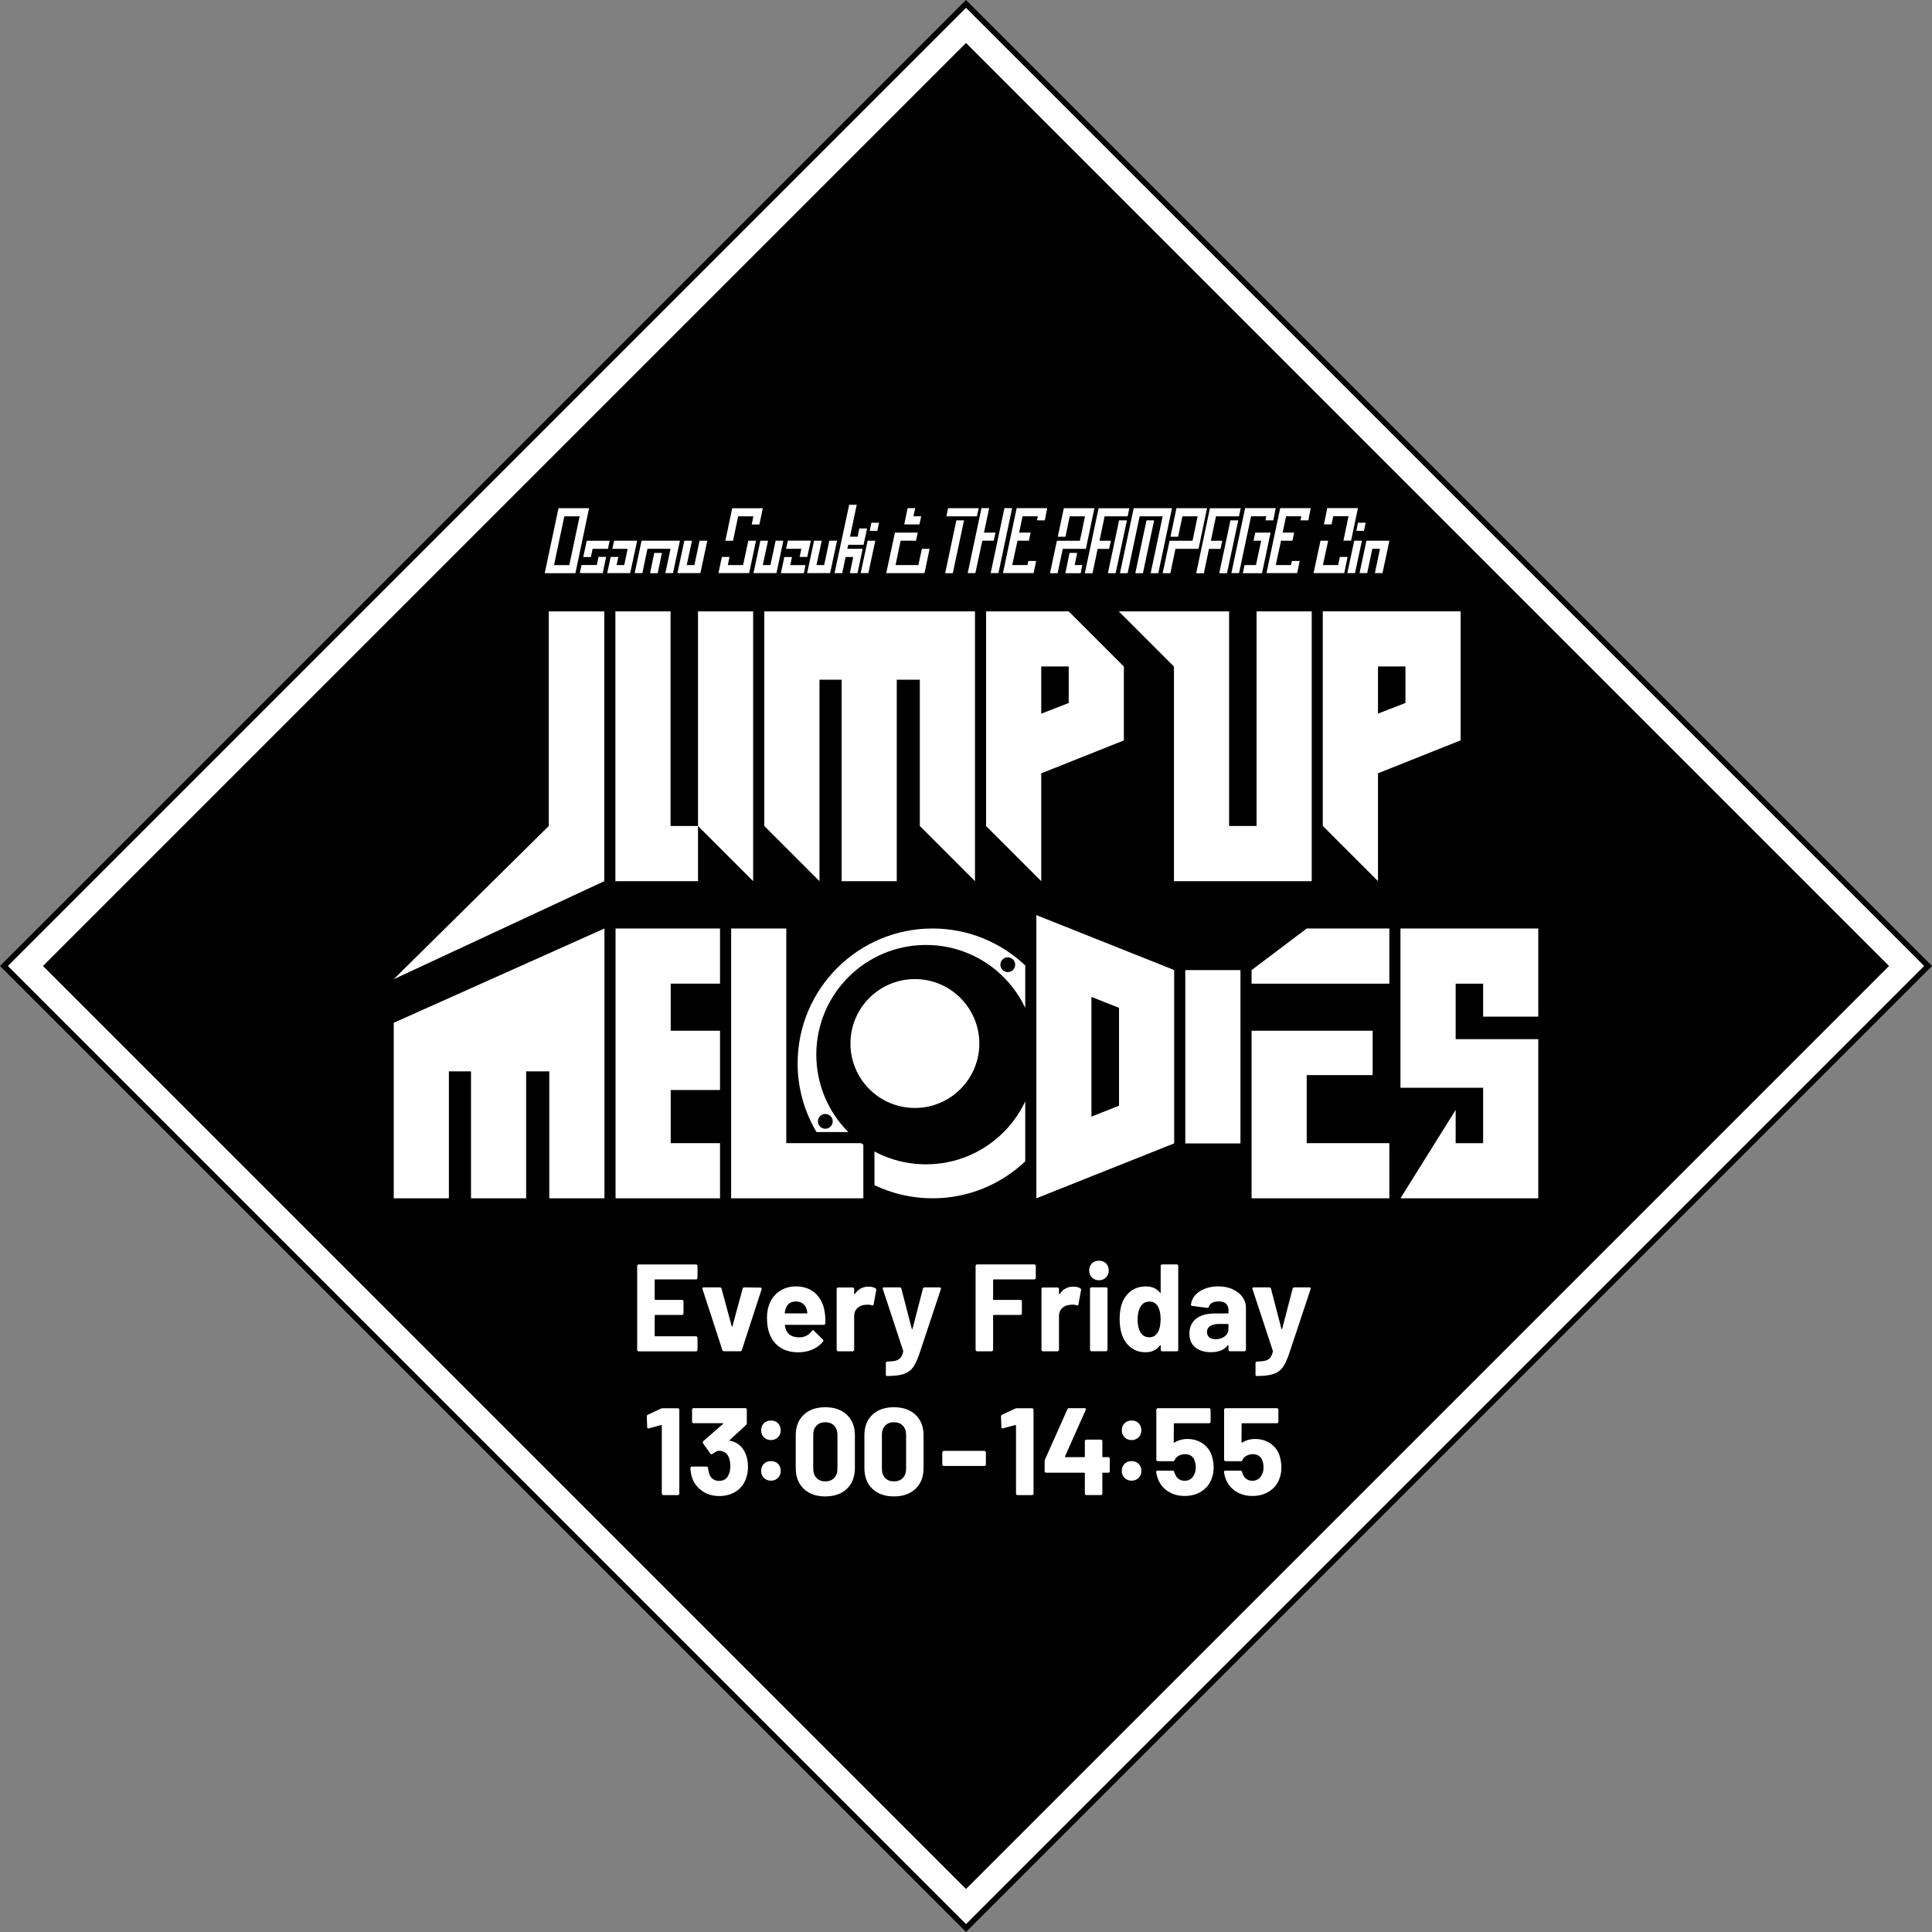 <?xml version="1.0" encoding="UTF-8"?><svg xmlns="http://www.w3.org/2000/svg" viewBox="0 0 347.51 347.51"><rect x="0" y="0" width="347.51" height="347.51" fill="#808080" stroke="none"/><defs><style>.d,.e{fill:#fff;}.e{stroke:#000;stroke-miterlimit:10;}</style></defs><g id="a"/><g id="b"><g id="c"><rect class="e" x="51.39" y="51.39" width="244.73" height="244.73" transform="translate(-71.97 173.75) rotate(-45)"/><rect x="56.36" y="56.36" width="234.79" height="234.79" transform="translate(-71.97 173.75) rotate(-45)"/><g><g><polygon class="d" points="120.61 109.97 110.69 109.97 110.69 158.5 125.55 158.5 125.55 148.57 120.61 148.57 120.61 109.97"/><polygon class="d" points="125.55 109.97 125.55 148.57 135.47 158.5 135.47 109.97 125.55 109.97"/></g><path class="d" d="M237.94,148.57l9.92,9.92v-19.4l14.86-5.92v-23.21h-24.79v38.61Zm9.92-28.69h4.94v6.56l-4.94,1.92v-8.49Z"/><polygon class="d" points="98.71 109.97 98.71 148.57 70.82 176.13 108.69 158.5 108.69 109.97 98.71 109.97"/><polygon class="d" points="137.47 109.97 137.47 148.57 147.4 158.5 147.4 122.26 151.38 122.26 151.38 158.5 161.3 158.5 161.3 122.26 165.45 122.26 165.45 148.57 175.37 158.5 175.37 109.97 137.47 109.97"/><path class="d" d="M177.37,109.97v38.61l9.92,9.92v-19.4l14.86-5.92v-13.29l-9.92-9.92h-14.86Zm14.86,16.48l-4.94,1.92v-8.49h4.94v6.56Z"/><polygon class="d" points="226.02 109.97 226.02 148.57 221.08 148.57 221.08 109.97 201.24 109.97 211.16 119.89 211.16 158.5 235.94 158.5 235.94 109.97 226.02 109.97"/><polygon class="d" points="70.82 183.97 70.82 215.54 80.74 215.54 80.74 192.71 84.72 192.71 84.72 215.54 94.64 215.54 94.64 192.71 98.8 192.71 98.8 215.54 108.72 215.54 108.72 167.01 70.82 183.97"/><polyline class="d" points="120.64 205.62 120.64 196.06 129.51 196.06 129.51 185.4 120.64 185.4 120.64 176.93 129.51 176.93 129.51 167.01 110.72 167.01 110.72 215.54 129.51 215.54 129.51 205.62"/><polygon class="d" points="141.43 205.62 141.43 167.01 131.51 167.01 131.51 215.54 155.29 215.54 155.29 205.62 141.43 205.62"/><g><polygon class="d" points="196.33 200.83 201.28 198.87 201.28 181.29 196.33 179.33 196.33 200.83"/><path class="d" d="M186.41,164.61v50.93l24.79-9.88v-31.18l-24.79-9.88Zm14.86,34.26l-4.94,1.96v-21.5l4.94,1.96v17.58Z"/></g><rect class="d" x="213.2" y="174.49" width="9.92" height="31.18"/><polygon class="d" points="276.69 182.86 276.69 167.01 251.9 167.01 251.9 195.65 266.77 195.65 266.77 205.62 261.83 205.62 261.83 199.64 251.9 215.54 276.69 215.54 276.69 186.91 261.83 186.91 261.83 176.93 266.77 176.93 266.77 182.86 276.69 182.86"/><g><polygon class="d" points="225.12 215.54 249.9 215.54 249.9 205.62 239.98 205.62 235.04 205.62 235.04 193.38 246.9 193.38 246.9 185.4 225.12 185.4 225.12 215.54"/><polygon class="d" points="235.04 167.01 225.12 174.49 225.12 176.93 249.9 176.93 249.9 167.01 235.04 167.01"/></g><path class="d" d="M167.74,167.01c-13.4,0-24.27,10.86-24.27,24.27,0,4.51,1.25,8.73,3.39,12.34h10.43v9.56c3.16,1.51,6.71,2.36,10.45,2.36,6.46,0,12.33-2.53,16.67-6.65v-35.23c-4.35-4.12-10.21-6.65-16.67-6.65Z"/><circle cx="166.56" cy="189.7" r="19.73"/><circle class="d" cx="164.56" cy="187.7" r="11.59"/><circle cx="181.27" cy="173.52" r="1.33"/><circle cx="148.45" cy="201.7" r="1.33"/><polygon points="196.33 179.33 196.33 200.83 201.28 198.87 201.28 181.29 196.33 179.33"/></g><g><path class="d" d="M105.96,91.41l-2.46,11.69h-5.52l2.48-11.69h5.5Zm-1.7,1.46h-2.75l-1.86,8.78h2.75l1.86-8.78Z"/><path class="d" d="M109.02,100.18l-.6,2.91h-4.13l.31-1.46h2.75l.3-1.46h1.37Zm.64-2.92l-.31,1.46h-2.76l-.3,1.47h-1.38l.63-2.92h4.13Z"/><path class="d" d="M114.6,97.26l-1.25,5.83h-4.13l.62-2.91h1.38l-.32,1.46h1.38l.61-2.92h-2.75l.32-1.46h4.13Z"/><path class="d" d="M122.3,97.26l-1.25,5.83h-1.37l.93-4.38h-4.15l-.92,4.38h-1.38l1.24-5.83h6.89Zm-3.24,2.19l-.76,3.65h-1.37l.75-3.65h1.38Z"/><path class="d" d="M127.22,97.26l-1.24,5.83h-4.13l1.24-5.83h1.38l-.95,4.38h1.38l.93-4.38h1.38Z"/><path class="d" d="M135.98,97.26l-1.23,5.83h-5.52l.61-2.91h1.38l-.31,1.46h2.75l.94-4.38h1.38Zm1.23-5.85l-.62,2.93h-1.38l.3-1.47h-2.74l-.92,4.4h-1.38l1.23-5.85h5.5Z"/><path class="d" d="M140.9,97.26l-1.24,5.83h-4.13l1.24-5.83h1.38l-.95,4.38h1.38l.93-4.38h1.38Z"/><path class="d" d="M144.89,101.64l-.3,1.46h-4.13l.62-2.91h1.38l-.32,1.46h2.75Zm.95-4.38l-.64,2.92h-1.37l.31-1.47h-2.75l.32-1.46h4.13Z"/><path class="d" d="M150.56,97.26l-1.25,5.83h-4.13l1.25-5.83h1.38l-.95,4.38h1.38l.93-4.38h1.38Z"/><path class="d" d="M155.96,95.05l-.63,2.94h-2.75l-.17,.72h2.76l-.93,4.38h-1.37l.6-2.91h-1.37l-.61,2.91h-1.38l2.63-12.3h1.36l-1.21,5.74h1.38l.3-1.48h1.38Z"/><path class="d" d="M157.44,97.26l-1.25,5.83h-1.38l1.25-5.83h1.38Zm.67-3.24l-.3,1.47h-1.37l.29-1.47h1.38Z"/><path class="d" d="M167.21,98.71l-.92,4.38h-6.88l1.56-7.29h4.11l-.32,1.46h-2.76l-.92,4.38h4.11l.63-2.92h1.38Zm-1.51-5.85l-.32,1.47h-2.73l.6-2.93h1.38l-.33,1.46h1.4Z"/><path class="d" d="M173.4,93.6l-2.02,9.5h-1.37l2.01-9.5h1.38Zm2.64-2.19l-.33,1.46h-5.48l.3-1.46h5.5Z"/><path class="d" d="M179.06,95.8l-.32,1.46h-2.05l-1.25,5.83h-1.38l2.48-11.69h1.38l-.93,4.4h2.07Zm2.99-4.4l-2.46,11.69h-1.4l2.48-11.69h1.38Z"/><path class="d" d="M188.36,91.41l-.43,2.19h-1.41l.15-.74h-2.74l-.62,2.94h2.07l-.31,1.46h-2.05l-.95,4.38h2.75l.15-.74h1.4l-.45,2.19h-5.52l2.47-11.69h5.5Z"/><path class="d" d="M196.85,91.41l-1.53,7.31h-4.16l-.92,4.38h-1.38l1.25-5.83h4.13l.92-4.4h-2.75l-.76,3.67h-1.38l1.08-5.13h5.5Zm-2.18,10.23l-.28,1.46h-2.76l.75-3.65h1.38l-.46,2.19h1.38Z"/><path class="d" d="M203.13,91.41l-.3,1.46h-4.14l-.92,4.4h2.05l-.32,1.46h-2.07l-.92,4.38h-1.38l2.47-11.69h5.5Zm-.43,2.19l-2.03,9.5h-1.39l2.01-9.5h1.41Z"/><path class="d" d="M210.81,91.41l-2.47,11.69h-1.37l2.16-10.23h-4.14l-2.16,10.23h-1.38l2.47-11.69h6.88Zm-3.22,2.19l-2.01,9.5h-1.37l2.01-9.5h1.37Z"/><path class="d" d="M217.11,91.41l-1.53,7.31h-4.15l-.92,4.38h-1.38l1.24-5.83h4.13l.92-4.4h-2.74l-.77,3.67h-1.38l1.08-5.13h5.5Z"/><path class="d" d="M223.16,91.41l-.3,1.46h-4.14l-.92,4.4h2.05l-.32,1.46h-2.07l-.92,4.38h-1.38l2.47-11.69h5.5Zm-.43,2.19l-2.03,9.5h-1.39l2.01-9.5h1.41Z"/><path class="d" d="M229.46,91.41l-.43,2.19h-1.41l.15-.74h-2.74l-2.16,10.23h-1.38l2.47-11.69h5.5Zm-.92,4.4l-1.54,7.29h-3.45l.3-1.46h2.06l.94-4.38h-1.38l.32-1.46h2.76Z"/><path class="d" d="M235.76,91.41l-.43,2.19h-1.41l.15-.74h-2.74l-.62,2.94h2.07l-.31,1.46h-2.05l-.95,4.38h2.75l.15-.74h1.4l-.45,2.19h-5.52l2.47-11.69h5.5Z"/><path class="d" d="M242.39,100.18l-.6,2.91h-5.52l1.25-5.83h1.38l-.95,4.38h2.75l.3-1.46h1.39Zm1.86-8.78l-1.23,5.85h-1.38l.92-4.4h-2.75l-.3,1.47h-1.37l.6-2.93h5.5Z"/><path class="d" d="M244.97,97.26l-1.25,5.83h-1.38l1.25-5.83h1.38Zm.67-3.24l-.3,1.47h-1.37l.29-1.47h1.38Z"/><path class="d" d="M249.91,97.26l-1.24,5.83h-1.37l.92-4.38h-1.38l-.92,4.38h-1.38l1.24-5.83h4.13Z"/></g><g><path class="d" d="M125.38,230.05c-.05,.05-.12,.08-.19,.08h-7.32c-.07,0-.11,.04-.11,.11v3.46c0,.08,.04,.11,.11,.11h4.8c.07,0,.14,.03,.19,.08s.08,.12,.08,.19v2.17c0,.08-.03,.14-.08,.19s-.12,.08-.19,.08h-4.8c-.07,0-.11,.04-.11,.11v3.62c0,.07,.04,.11,.11,.11h7.32c.07,0,.14,.03,.19,.08,.05,.05,.08,.12,.08,.19v2.17c0,.07-.03,.14-.08,.19-.05,.05-.12,.08-.19,.08h-10.31c-.07,0-.14-.03-.19-.08-.05-.05-.08-.12-.08-.19v-15.09c0-.08,.03-.14,.08-.19,.05-.05,.12-.08,.19-.08h10.31c.07,0,.14,.03,.19,.08,.05,.05,.08,.12,.08,.19v2.17c0,.07-.03,.14-.08,.19Z"/><path class="d" d="M129.93,242.83l-3.57-10.96s-.02-.07-.02-.11c0-.13,.08-.2,.25-.2h2.88c.16,0,.27,.07,.31,.22l1.83,6.76s.04,.07,.07,.07,.05-.02,.07-.07l1.83-6.76c.04-.15,.15-.22,.31-.22l2.88,.04c.09,0,.16,.03,.2,.08s.05,.13,.02,.23l-3.55,10.92c-.04,.15-.14,.22-.29,.22h-2.92c-.15,0-.24-.07-.29-.22Z"/><path class="d" d="M148.45,238.03c-.01,.18-.11,.27-.29,.27h-6.9c-.09,0-.12,.04-.09,.11,.04,.3,.13,.6,.25,.89,.39,.83,1.17,1.25,2.37,1.25,.95-.01,1.7-.4,2.25-1.16,.06-.09,.13-.13,.2-.13,.04,0,.1,.03,.16,.09l1.61,1.59c.08,.08,.11,.14,.11,.2,0,.03-.03,.09-.09,.18-.49,.61-1.12,1.08-1.9,1.42-.77,.33-1.62,.5-2.54,.5-1.28,0-2.36-.29-3.25-.87-.89-.58-1.52-1.39-1.91-2.43-.31-.74-.47-1.72-.47-2.92,0-.82,.11-1.54,.33-2.17,.34-1.06,.94-1.9,1.8-2.52s1.87-.94,3.05-.94c1.49,0,2.68,.43,3.58,1.29,.9,.86,1.45,2.02,1.64,3.46,.09,.57,.12,1.2,.09,1.9Zm-7.14-2.61c-.06,.19-.11,.43-.16,.71,0,.08,.04,.11,.11,.11h3.86c.09,0,.12-.04,.09-.11-.07-.43-.11-.64-.11-.62-.13-.45-.37-.79-.7-1.04-.34-.25-.75-.37-1.24-.37-.94,0-1.56,.44-1.85,1.32Z"/><path class="d" d="M157.48,231.74c.12,.06,.16,.17,.13,.33l-.47,2.55c-.01,.18-.12,.23-.31,.16-.22-.08-.48-.11-.78-.11-.12,0-.28,.01-.49,.04-.54,.04-.99,.24-1.36,.59s-.56,.82-.56,1.4v6.09c0,.07-.03,.14-.08,.19-.05,.05-.12,.08-.19,.08h-2.61c-.08,0-.14-.03-.19-.08-.05-.05-.08-.12-.08-.19v-10.94c0-.07,.03-.14,.08-.19,.05-.05,.12-.08,.19-.08h2.61c.08,0,.14,.03,.19,.08,.05,.05,.08,.12,.08,.19v.85s.01,.07,.04,.09c.03,.02,.05,0,.07-.02,.61-.89,1.43-1.34,2.45-1.34,.54,0,.96,.1,1.27,.31Z"/><path class="d" d="M159.38,247.42c-.03-.05-.04-.12-.04-.19v-2.05c0-.08,.03-.14,.08-.19s.12-.08,.19-.08c.62-.02,1.12-.07,1.48-.16s.65-.26,.87-.51c.22-.25,.38-.62,.5-1.12,.01-.03,.01-.07,0-.13l-3.66-11.12s-.02-.07-.02-.11c0-.13,.08-.2,.25-.2h2.79c.16,0,.27,.07,.31,.22l1.87,7.23s.04,.07,.07,.07,.05-.02,.07-.07l1.87-7.23c.04-.15,.15-.22,.31-.22h2.72c.09,0,.15,.03,.19,.08,.04,.05,.04,.13,.01,.23l-3.86,11.61c-.37,1.09-.75,1.9-1.14,2.45-.39,.54-.93,.94-1.63,1.19-.7,.25-1.69,.38-2.97,.38h-.16s-.08-.03-.11-.08Z"/><path class="d" d="M186.23,230.05c-.05,.05-.12,.08-.19,.08h-7.3c-.07,0-.11,.04-.11,.11v3.46c0,.08,.04,.11,.11,.11h4.8c.07,0,.14,.03,.19,.08s.08,.12,.08,.19v2.17c0,.08-.03,.14-.08,.19s-.12,.08-.19,.08h-4.8c-.07,0-.11,.04-.11,.11v6.16c0,.07-.03,.14-.08,.19s-.12,.08-.19,.08h-2.61c-.07,0-.14-.03-.19-.08-.05-.05-.08-.12-.08-.19v-15.09c0-.08,.03-.14,.08-.19,.05-.05,.12-.08,.19-.08h10.29c.08,0,.14,.03,.19,.08s.08,.12,.08,.19v2.17c0,.07-.03,.14-.08,.19Z"/><path class="d" d="M194.32,231.74c.12,.06,.16,.17,.13,.33l-.47,2.55c-.01,.18-.12,.23-.31,.16-.22-.08-.48-.11-.78-.11-.12,0-.28,.01-.49,.04-.54,.04-.99,.24-1.36,.59s-.56,.82-.56,1.4v6.09c0,.07-.03,.14-.08,.19-.05,.05-.12,.08-.19,.08h-2.61c-.07,0-.14-.03-.19-.08-.05-.05-.08-.12-.08-.19v-10.94c0-.07,.03-.14,.08-.19,.05-.05,.12-.08,.19-.08h2.61c.07,0,.14,.03,.19,.08,.05,.05,.08,.12,.08,.19v.85s.01,.07,.04,.09c.03,.02,.05,0,.07-.02,.61-.89,1.43-1.34,2.46-1.34,.54,0,.96,.1,1.27,.31Z"/><path class="d" d="M196.41,229.78c-.33-.33-.5-.75-.5-1.26s.16-.94,.49-1.27,.75-.49,1.27-.49,.94,.16,1.27,.49c.33,.33,.49,.75,.49,1.27s-.17,.93-.5,1.26-.76,.5-1.26,.5-.93-.17-1.26-.5Zm-.27,13.19c-.05-.05-.08-.12-.08-.19v-10.96c0-.08,.03-.14,.08-.19s.12-.08,.19-.08h2.61c.08,0,.14,.03,.19,.08s.08,.12,.08,.19v10.96c0,.07-.03,.14-.08,.19-.05,.05-.12,.08-.19,.08h-2.61c-.08,0-.14-.03-.19-.08Z"/><path class="d" d="M208.86,227.51c.05-.05,.12-.08,.19-.08h2.61c.08,0,.14,.03,.19,.08s.08,.12,.08,.19v15.09c0,.07-.03,.14-.08,.19-.05,.05-.12,.08-.19,.08h-2.61c-.08,0-.14-.03-.19-.08-.05-.05-.08-.12-.08-.19v-.74s-.02-.07-.04-.08c-.03,0-.06,0-.09,.03-.62,.82-1.48,1.23-2.57,1.23s-1.94-.29-2.69-.87c-.75-.58-1.29-1.38-1.62-2.39-.25-.77-.38-1.67-.38-2.7s.13-1.98,.4-2.77c.34-.95,.88-1.71,1.62-2.27,.74-.56,1.65-.84,2.73-.84s1.9,.37,2.5,1.12c.03,.04,.06,.06,.09,.04,.03-.01,.04-.04,.04-.09v-4.78c0-.08,.03-.14,.08-.19Zm-.1,9.81c0-1-.16-1.78-.49-2.34-.34-.58-.84-.87-1.5-.87-.7,0-1.23,.29-1.59,.87-.37,.58-.56,1.37-.56,2.37,0,.89,.16,1.64,.47,2.23,.37,.64,.92,.96,1.65,.96,.67,0,1.19-.32,1.56-.96,.3-.55,.45-1.3,.45-2.25Z"/><path class="d" d="M221.7,231.9c.76,.34,1.35,.79,1.77,1.37s.64,1.23,.64,1.94v7.57c0,.07-.03,.14-.08,.19-.05,.05-.12,.08-.19,.08h-2.61c-.08,0-.14-.03-.19-.08-.05-.05-.08-.12-.08-.19v-.74s-.02-.08-.04-.09c-.03-.01-.06,0-.09,.04-.62,.82-1.63,1.23-3.01,1.23-1.16,0-2.1-.28-2.81-.85s-1.07-1.4-1.07-2.5,.4-2.04,1.2-2.67c.8-.63,1.95-.95,3.44-.95h2.28c.08,0,.11-.04,.11-.11v-.49c0-.49-.15-.87-.45-1.15s-.74-.41-1.34-.41c-.46,0-.84,.08-1.15,.25-.31,.16-.5,.39-.59,.69-.04,.16-.14,.24-.29,.22l-2.7-.36c-.18-.03-.26-.1-.24-.2,.06-.62,.31-1.19,.75-1.7,.44-.51,1.02-.9,1.74-1.18,.72-.28,1.53-.43,2.42-.43,.97,0,1.83,.17,2.59,.5Zm-1.41,8.47c.45-.34,.67-.78,.67-1.32v-.8c0-.07-.04-.11-.11-.11h-1.61c-.67,0-1.19,.13-1.57,.38-.38,.25-.57,.61-.57,1.07,0,.4,.14,.72,.42,.95,.28,.23,.66,.35,1.14,.35,.64,0,1.18-.17,1.63-.51Z"/><path class="d" d="M225.87,247.42c-.03-.05-.04-.12-.04-.19v-2.05c0-.08,.03-.14,.08-.19s.12-.08,.19-.08c.62-.02,1.12-.07,1.48-.16s.66-.26,.87-.51,.38-.62,.5-1.12c.01-.03,.01-.07,0-.13l-3.66-11.12s-.02-.07-.02-.11c0-.13,.08-.2,.24-.2h2.79c.16,0,.27,.07,.31,.22l1.88,7.23s.04,.07,.07,.07,.05-.02,.07-.07l1.88-7.23c.04-.15,.15-.22,.31-.22h2.72c.09,0,.15,.03,.19,.08s.04,.13,.01,.23l-3.86,11.61c-.37,1.09-.75,1.9-1.14,2.45-.39,.54-.93,.94-1.63,1.19-.7,.25-1.69,.38-2.97,.38h-.16s-.08-.03-.11-.08Z"/></g><g><path class="d" d="M119.22,253.3h2.7c.07,0,.14,.03,.19,.08s.08,.12,.08,.19v15.09c0,.07-.03,.14-.08,.19-.05,.05-.12,.08-.19,.08h-2.61c-.08,0-.14-.03-.19-.08-.05-.05-.08-.12-.08-.19v-12.23s-.02-.06-.04-.09c-.03-.03-.06-.04-.09-.02l-2.21,.6-.09,.02c-.13,0-.2-.08-.2-.25l-.07-1.92c0-.15,.07-.25,.2-.31l2.34-1.09c.07-.04,.19-.07,.33-.07Z"/><path class="d" d="M134.54,263.83c0,.8-.13,1.55-.4,2.23-.36,.95-.96,1.7-1.8,2.23s-1.83,.8-2.98,.8-2.12-.28-2.98-.85c-.86-.57-1.47-1.33-1.84-2.3-.21-.58-.33-1.21-.36-1.88,0-.18,.09-.27,.27-.27h2.63c.18,0,.27,.09,.27,.27,.06,.49,.14,.86,.24,1.09,.13,.39,.35,.69,.66,.9s.67,.32,1.08,.32c.83,0,1.41-.36,1.72-1.09,.21-.45,.31-.97,.31-1.56,0-.7-.11-1.27-.33-1.72-.34-.7-.92-1.05-1.72-1.05-.16,0-.34,.05-.51,.15-.18,.1-.39,.23-.65,.41-.06,.04-.12,.07-.18,.07-.09,0-.16-.04-.2-.13l-1.32-1.85s-.04-.1-.04-.16c0-.09,.03-.16,.09-.22l3.55-3.1s.04-.06,.03-.09c0-.03-.03-.04-.08-.04h-5.25c-.07,0-.14-.03-.19-.08-.05-.05-.08-.12-.08-.19v-2.17c0-.08,.03-.14,.08-.19s.12-.08,.19-.08h9.31c.07,0,.14,.03,.19,.08s.08,.12,.08,.19v2.45c0,.12-.05,.23-.16,.34l-2.92,2.68s-.04,.06-.03,.09c0,.03,.04,.04,.1,.04,1.3,.25,2.22,1.02,2.77,2.3,.3,.68,.45,1.47,.45,2.37Z"/><path class="d" d="M137.41,258.53c-.34-.34-.5-.76-.5-1.26s.16-.94,.49-1.27c.33-.33,.75-.49,1.27-.49s.95,.16,1.27,.49,.49,.75,.49,1.27-.17,.93-.5,1.26c-.34,.33-.76,.5-1.26,.5s-.93-.17-1.26-.5Zm0,7.3c-.34-.33-.5-.75-.5-1.26s.16-.94,.49-1.27,.75-.49,1.27-.49,.95,.16,1.27,.49c.33,.33,.49,.75,.49,1.27s-.17,.93-.5,1.26-.76,.5-1.26,.5-.93-.17-1.26-.5Z"/><path class="d" d="M144.56,267.79c-.95-.92-1.43-2.16-1.43-3.74v-5.89c0-1.55,.48-2.78,1.43-3.68,.95-.91,2.25-1.36,3.88-1.36s2.93,.45,3.89,1.36c.96,.91,1.44,2.14,1.44,3.68v5.89c0,1.58-.48,2.82-1.44,3.74s-2.26,1.37-3.89,1.37-2.93-.46-3.88-1.37Zm5.48-1.94c.39-.41,.59-.96,.59-1.64v-6.14c0-.68-.2-1.23-.59-1.64-.39-.41-.93-.61-1.6-.61s-1.18,.2-1.57,.61c-.39,.41-.59,.96-.59,1.64v6.14c0,.68,.2,1.23,.59,1.64,.39,.41,.92,.61,1.57,.61s1.2-.2,1.6-.61Z"/><path class="d" d="M156.91,267.79c-.95-.92-1.43-2.16-1.43-3.74v-5.89c0-1.55,.48-2.78,1.43-3.68,.95-.91,2.25-1.36,3.88-1.36s2.93,.45,3.89,1.36c.96,.91,1.44,2.14,1.44,3.68v5.89c0,1.58-.48,2.82-1.44,3.74s-2.26,1.37-3.89,1.37-2.93-.46-3.88-1.37Zm5.48-1.94c.39-.41,.59-.96,.59-1.64v-6.14c0-.68-.2-1.23-.59-1.64-.39-.41-.93-.61-1.6-.61s-1.18,.2-1.57,.61c-.39,.41-.59,.96-.59,1.64v6.14c0,.68,.2,1.23,.59,1.64,.39,.41,.92,.61,1.57,.61s1.2-.2,1.6-.61Z"/><path class="d" d="M169.57,263.6c-.05-.05-.08-.12-.08-.19v-2.17c0-.07,.03-.14,.08-.19s.12-.08,.19-.08h7.3c.07,0,.14,.03,.19,.08,.05,.05,.08,.12,.08,.19v2.17c0,.08-.03,.14-.08,.19-.05,.05-.12,.08-.19,.08h-7.3c-.08,0-.14-.03-.19-.08Z"/><path class="d" d="M182.93,253.3h2.7c.07,0,.14,.03,.19,.08s.08,.12,.08,.19v15.09c0,.07-.03,.14-.08,.19-.05,.05-.12,.08-.19,.08h-2.61c-.08,0-.14-.03-.19-.08-.05-.05-.08-.12-.08-.19v-12.23s-.02-.06-.04-.09c-.03-.03-.06-.04-.09-.02l-2.21,.6-.09,.02c-.13,0-.2-.08-.2-.25l-.07-1.92c0-.15,.07-.25,.2-.31l2.34-1.09c.07-.04,.19-.07,.33-.07Z"/><path class="d" d="M199.54,262.19c.05,.05,.08,.12,.08,.19v2.25c0,.08-.03,.14-.08,.19-.05,.05-.12,.08-.19,.08h-.96c-.07,0-.11,.04-.11,.11v3.64c0,.07-.03,.14-.08,.19-.05,.05-.12,.08-.19,.08h-2.61c-.07,0-.14-.03-.19-.08-.05-.05-.08-.12-.08-.19v-3.64c0-.07-.04-.11-.11-.11h-6.85c-.07,0-.14-.03-.19-.08s-.08-.12-.08-.19v-1.79c0-.09,.02-.2,.07-.33l4.02-9.02c.06-.13,.16-.2,.31-.2h2.79c.1,0,.18,.03,.21,.08,.04,.05,.03,.13-.01,.23l-3.73,8.37s-.01,.06,0,.09c.01,.03,.04,.04,.07,.04h3.39c.07,0,.11-.04,.11-.11v-2.77c0-.08,.03-.14,.08-.19s.12-.08,.19-.08h2.61c.07,0,.14,.03,.19,.08,.05,.05,.08,.12,.08,.19v2.77c0,.08,.04,.11,.11,.11h.96c.07,0,.14,.03,.19,.08Z"/><path class="d" d="M202.28,258.53c-.34-.34-.5-.76-.5-1.26s.16-.94,.49-1.27c.33-.33,.75-.49,1.27-.49s.95,.16,1.27,.49,.49,.75,.49,1.27-.17,.93-.5,1.26c-.34,.33-.76,.5-1.26,.5s-.93-.17-1.26-.5Zm0,7.3c-.34-.33-.5-.75-.5-1.26s.16-.94,.49-1.27,.75-.49,1.27-.49,.95,.16,1.27,.49c.33,.33,.49,.75,.49,1.27s-.17,.93-.5,1.26-.76,.5-1.26,.5-.93-.17-1.26-.5Z"/><path class="d" d="M218.3,263.92c0,.76-.12,1.44-.36,2.05-.34,.95-.95,1.71-1.81,2.27-.86,.56-1.88,.84-3.04,.84s-2.12-.27-2.98-.82c-.85-.54-1.46-1.28-1.82-2.22-.15-.39-.26-.8-.33-1.23v-.04c0-.16,.09-.25,.27-.25h2.7c.15,0,.25,.08,.29,.25,.01,.09,.04,.16,.07,.22,.03,.06,.05,.11,.07,.16,.15,.39,.37,.68,.67,.89s.65,.31,1.05,.31,.78-.11,1.09-.33,.54-.54,.69-.94c.15-.3,.22-.68,.22-1.16,0-.43-.07-.82-.2-1.16-.1-.39-.31-.68-.62-.89-.31-.21-.68-.31-1.09-.31s-.8,.1-1.16,.29c-.36,.19-.6,.45-.71,.76-.04,.15-.14,.22-.29,.22h-2.75c-.07,0-.14-.03-.19-.08-.05-.05-.08-.12-.08-.19v-9c0-.08,.03-.14,.08-.19,.05-.05,.12-.08,.19-.08h9.22c.07,0,.14,.03,.19,.08s.08,.12,.08,.19v2.17c0,.07-.03,.14-.08,.19-.05,.05-.12,.08-.19,.08h-6.23c-.08,0-.11,.04-.11,.11l-.02,3.3c0,.1,.04,.13,.13,.07,.67-.43,1.44-.65,2.32-.65,1.04,0,1.95,.26,2.73,.79s1.34,1.25,1.66,2.18c.22,.73,.34,1.44,.34,2.12Z"/><path class="d" d="M230.49,263.92c0,.76-.12,1.44-.36,2.05-.34,.95-.95,1.71-1.81,2.27-.86,.56-1.88,.84-3.04,.84s-2.12-.27-2.98-.82c-.85-.54-1.46-1.28-1.82-2.22-.15-.39-.26-.8-.33-1.23v-.04c0-.16,.09-.25,.27-.25h2.7c.15,0,.25,.08,.29,.25,.01,.09,.04,.16,.07,.22,.03,.06,.05,.11,.07,.16,.15,.39,.37,.68,.67,.89s.65,.31,1.05,.31,.78-.11,1.09-.33,.54-.54,.69-.94c.15-.3,.22-.68,.22-1.16,0-.43-.07-.82-.2-1.16-.1-.39-.31-.68-.62-.89-.31-.21-.68-.31-1.09-.31s-.8,.1-1.16,.29c-.36,.19-.6,.45-.71,.76-.04,.15-.14,.22-.29,.22h-2.75c-.07,0-.14-.03-.19-.08-.05-.05-.08-.12-.08-.19v-9c0-.08,.03-.14,.08-.19,.05-.05,.12-.08,.19-.08h9.22c.07,0,.14,.03,.19,.08s.08,.12,.08,.19v2.17c0,.07-.03,.14-.08,.19-.05,.05-.12,.08-.19,.08h-6.23c-.08,0-.11,.04-.11,.11l-.02,3.3c0,.1,.04,.13,.13,.07,.67-.43,1.44-.65,2.32-.65,1.04,0,1.95,.26,2.73,.79s1.34,1.25,1.66,2.18c.22,.73,.34,1.44,.34,2.12Z"/></g></g></g></svg>